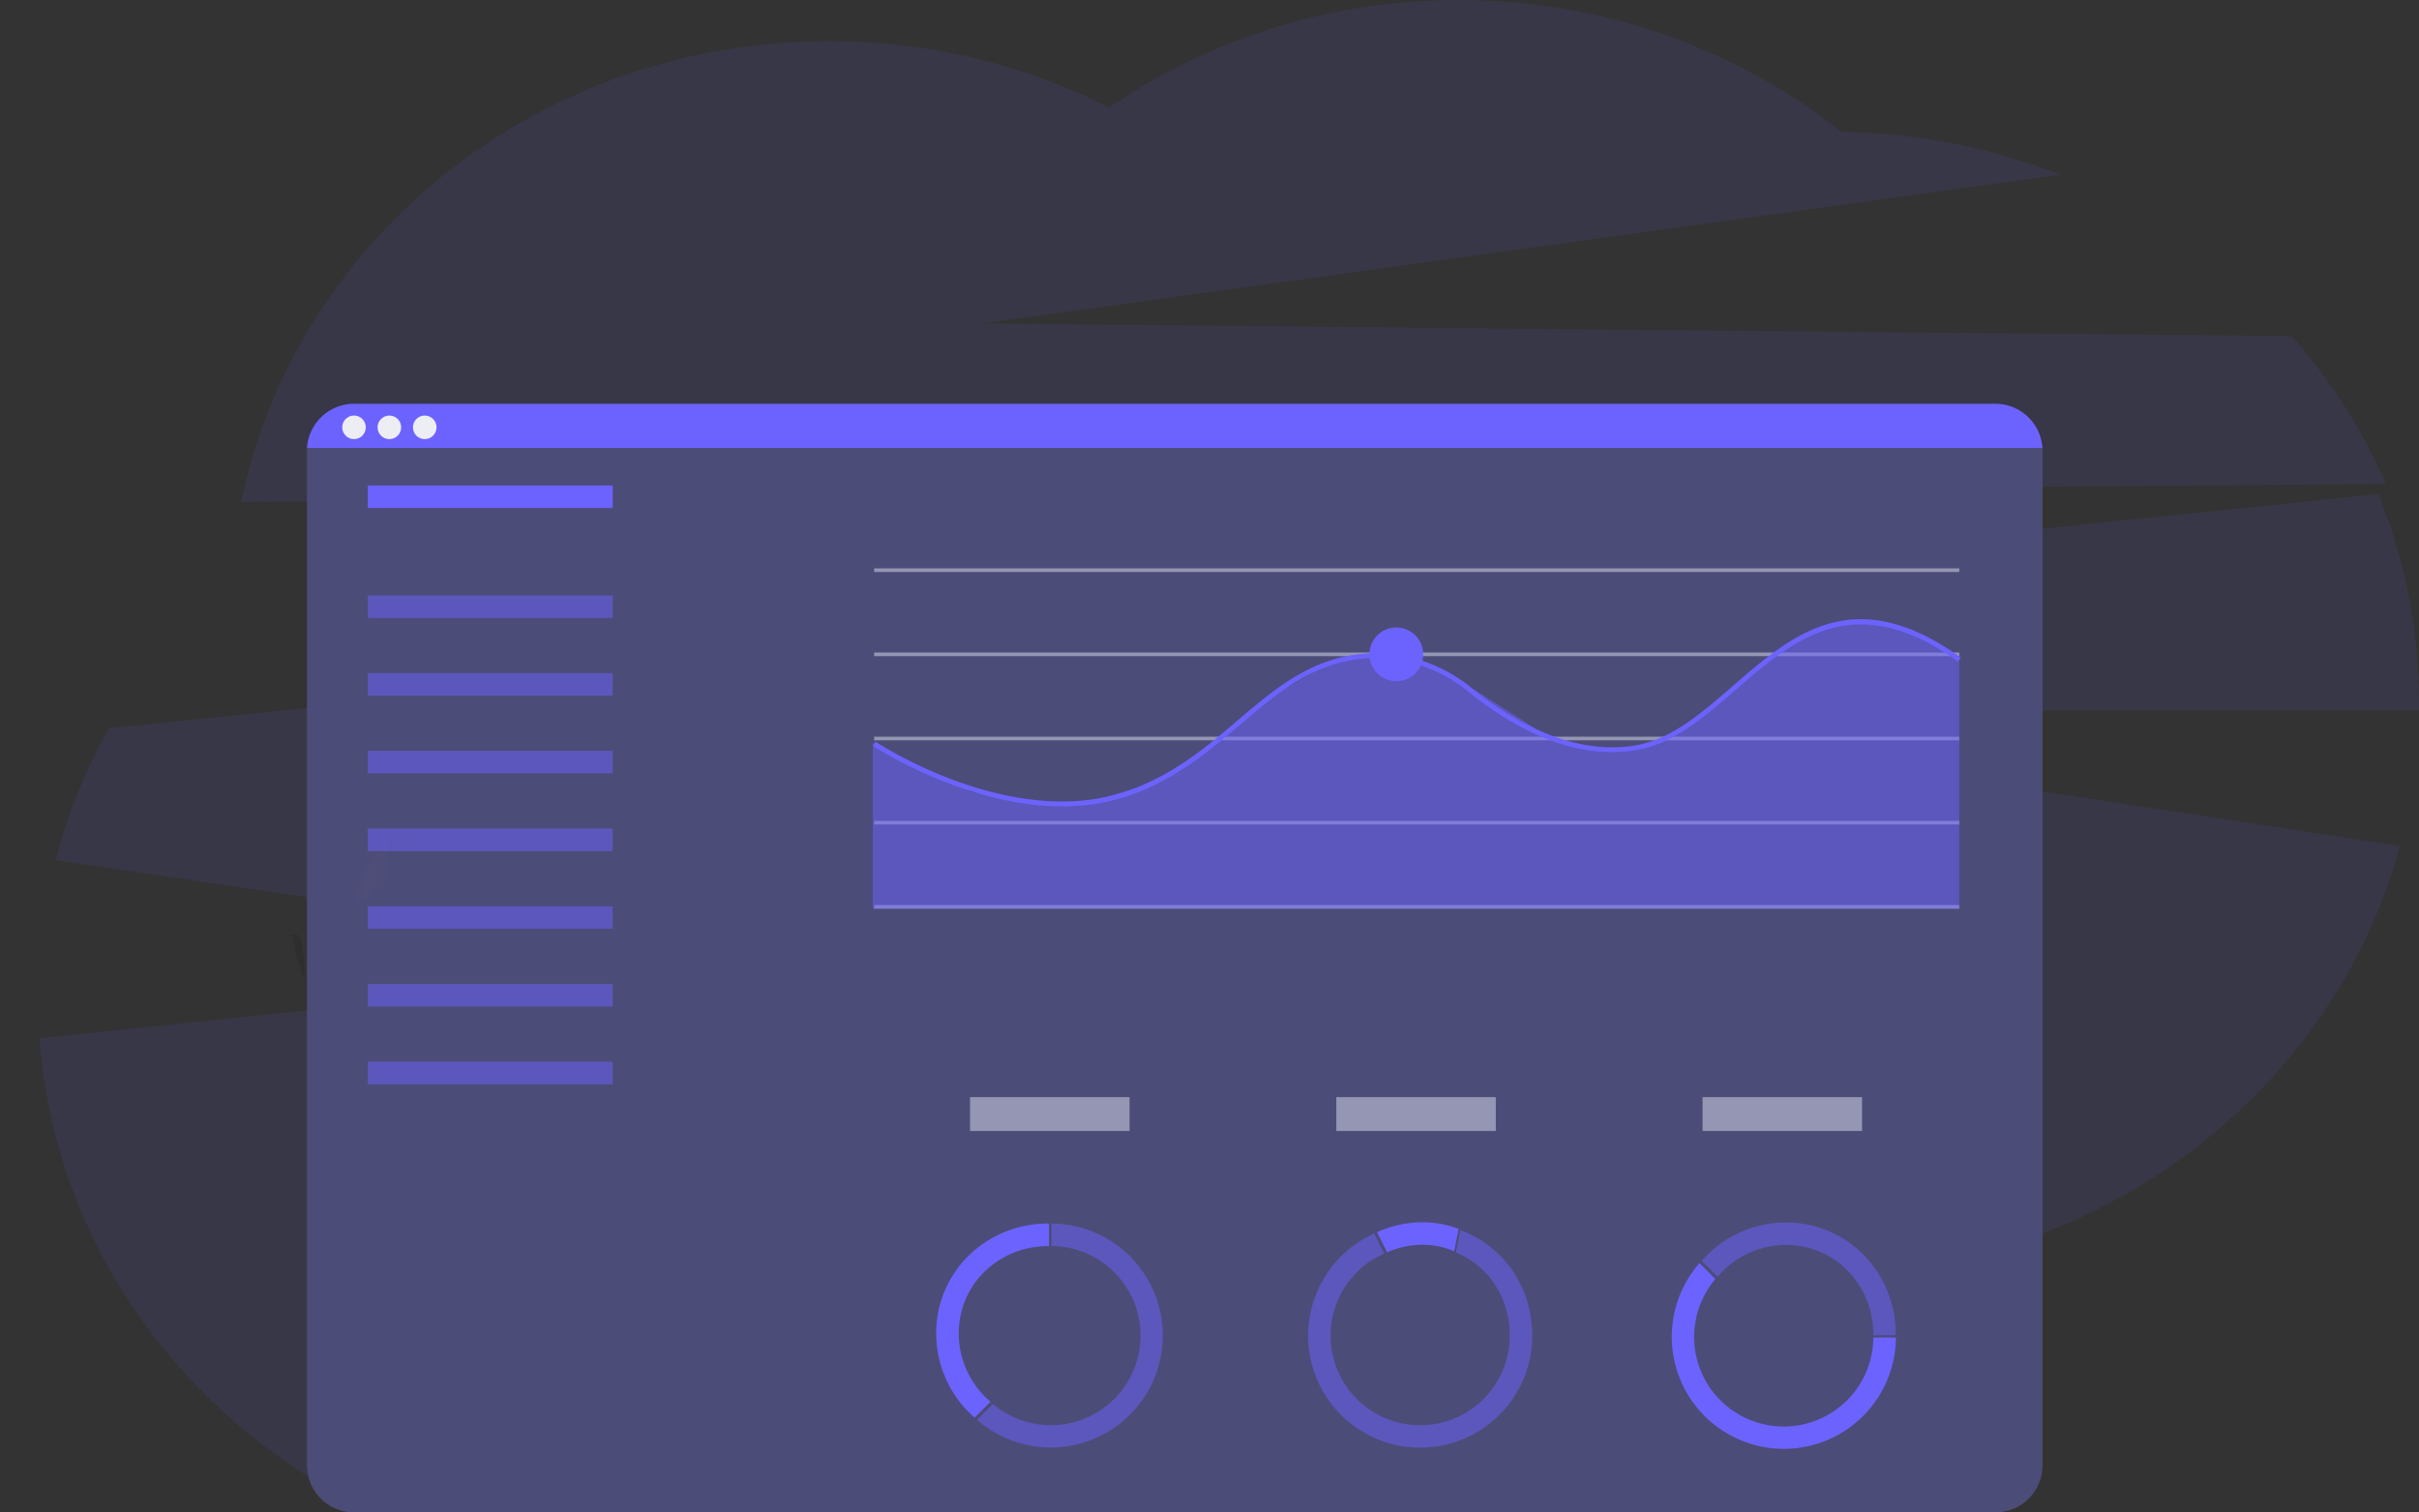 <svg id="b86c1a25-be3a-4728-a0a8-9021f461e354" xmlns="http://www.w3.org/2000/svg" xmlns:xlink="http://www.w3.org/1999/xlink" viewBox="0 0 1148.8 718.4"><rect x="0" y="0" width="1148.8" height="718.4" fill="#333333" stroke="none"/><defs><style>.cls-1,.cls-4,.cls-6{fill:#6c63ff;}.cls-1,.cls-10,.cls-12{opacity:0.1;}.cls-1,.cls-12,.cls-6,.cls-7{isolation:isolate;}.cls-2{fill:none;stroke:#444053;stroke-miterlimit:10;}.cls-3{fill:#4c4c78;}.cls-5{fill:#ededf4;}.cls-6,.cls-7,.cls-8{opacity:0.5;}.cls-7,.cls-9{fill:#dce0ed;}.cls-11{fill:url(#linear-gradient);}</style><linearGradient id="linear-gradient" x1="198.16" y1="224.21" x2="225.47" y2="224.21" gradientTransform="matrix(1, 0, 0, -1, -16.15, 627.2)" gradientUnits="userSpaceOnUse"><stop offset="0" stop-color="gray" stop-opacity="0.25"/><stop offset="0.54" stop-color="gray" stop-opacity="0.12"/><stop offset="1" stop-color="gray" stop-opacity="0.1"/></linearGradient></defs><title>kuro_analytics_ill</title><path class="cls-1" d="M730.33,337.51l67.84,10.35h0l2.26.34h0l1.54.25,2.83.42,11.27,1.72L937,369l39.53,6,175.9,26.84c-23.35,86.08-89.73,155.6-175.9,186.35q-5.54,2-11.17,3.75c-26.75,53.88-71.49,98-126.8,125.34H577.65a285.47,285.47,0,0,1-53.4-34.17q-5-4-9.7-8.21c-1.23-1.09-2.45-2.19-3.64-3.29-1.59,1.44-3.19,2.86-4.82,4.26q-5.7,4.92-11.68,9.55a286.54,286.54,0,0,1-51.65,31.86H188A288.62,288.62,0,0,1,152.31,697C84,651.24,37.65,577.52,31.5,493.22l120.71-12.61,33.94-3.55,102.5-10.71,84.22-8.8L254.06,440.13l-72.91-10.67-28.94-4.25L39.11,408.64A263.54,263.54,0,0,1,64.36,346l87.85-9.08,72.5-7.48,72.75-7.5,124.19-12.76,1.7-.19L794,270.69l16.61-1.78,165.83-17.12L1142.1,234.7a260.54,260.54,0,0,1,19.38,98.77v4Z" transform="translate(-12.68)"/><path class="cls-1" d="M1145.85,229.89A270.26,270.26,0,0,0,1101,159.67l-621.86-6,512-70.7A294.85,294.85,0,0,0,887.29,62.71C838,23.54,774.63,0,705.53,0A292.61,292.61,0,0,0,539.46,51.1,294,294,0,0,0,406.35,19.56c-138.17,0-253.3,94.1-279.13,218.88Z" transform="translate(-12.68)"/><path class="cls-2" d="M970.09,494.2s0,28.25-7.69,30.25" transform="translate(-12.68)"/><path class="cls-2" d="M907.22,530.76s30.54,2.61,44.63-13.15" transform="translate(-12.68)"/><path class="cls-2" d="M962.21,460.78s-7.36,28.66-27.78,36.42" transform="translate(-12.68)"/><path class="cls-2" d="M888.85,500.58s21.63,7.51,40.22-11.63" transform="translate(-12.68)"/><path class="cls-2" d="M938.17,436.2s-2,24.34-15.27,35.72" transform="translate(-12.68)"/><path class="cls-2" d="M889.72,463.5s17.94.12,22.14-5.73" transform="translate(-12.68)"/><path class="cls-3" d="M982.7,213.2V696a22.4,22.4,0,0,1-22.39,22.41H180.85a22.39,22.39,0,0,1-22.29-20.35,20.15,20.15,0,0,1-.1-2.06V213.2a13.39,13.39,0,0,1,0-1.44H982.63C982.66,212.2,982.7,212.69,982.7,213.2Z" transform="translate(-12.68)"/><path class="cls-4" d="M960.31,191.79H180.85a22.4,22.4,0,0,0-19.4,11.2,22.11,22.11,0,0,0-2.94,9.76H982.63A22.38,22.38,0,0,0,960.31,191.79Z" transform="translate(-12.68)"/><circle class="cls-5" cx="168.12" cy="202.99" r="5.6"/><circle class="cls-5" cx="184.91" cy="202.99" r="5.6"/><circle class="cls-5" cx="201.71" cy="202.99" r="5.6"/><rect class="cls-4" x="174.67" y="230.6" width="116.3" height="10.71"/><rect class="cls-6" x="174.67" y="282.83" width="116.3" height="10.71"/><rect class="cls-6" x="174.67" y="319.74" width="116.3" height="10.71"/><rect class="cls-6" x="174.67" y="356.66" width="116.3" height="10.71"/><rect class="cls-6" x="174.67" y="393.58" width="116.3" height="10.71"/><rect class="cls-6" x="174.67" y="430.5" width="116.3" height="10.71"/><rect class="cls-6" x="174.67" y="467.42" width="116.3" height="10.71"/><rect class="cls-6" x="174.67" y="504.34" width="116.3" height="10.71"/><rect class="cls-7" x="415.14" y="269.98" width="515.34" height="1.72"/><rect class="cls-7" x="415.14" y="309.96" width="515.34" height="1.72"/><rect class="cls-7" x="415.14" y="349.94" width="515.34" height="1.72"/><rect class="cls-7" x="415.14" y="389.92" width="515.34" height="1.72"/><rect class="cls-7" x="415.14" y="429.9" width="515.34" height="1.72"/><polygon class="cls-6" points="930.48 431.6 414.5 431.6 414.5 352.98 461.83 376.3 510.8 382.94 553.77 369.99 605.61 329.78 631.69 314.72 650.75 311.05 668.99 312.03 698.99 326.84 739.76 352.81 771.75 356.93 797.13 348.18 850.9 304.13 878.36 294.35 907.09 298.79 930.48 312.3 930.48 431.6"/><path class="cls-4" d="M517.12,383c-46.47,0-89.4-28.42-89.94-28.78l1.28-1.91c.66.44,66.76,44.17,122.91,22.26,20.47-8,35.06-20.4,49.16-32.42,14.72-12.54,28.63-24.39,47.58-29.53,21.75-5.89,45.51-.56,63.56,14.28,15.43,12.68,46.17,33,78.63,27,16.56-3.11,30.51-15.2,45.28-28,28.27-24.58,57.59-49.95,108.27-13.55l-1.36,1.88c-49.18-35.35-77.77-10.58-105.41,13.38-15,13-29.19,25.29-46.35,28.51-33.4,6.27-64.78-14.5-80.52-27.44-17.48-14.36-40.47-19.53-61.49-13.83-18.46,5-32.18,16.69-46.7,29.06-14.25,12.14-29,24.69-49.81,32.81A95.8,95.8,0,0,1,517.12,383Z" transform="translate(-12.68)"/><circle class="cls-4" cx="663.11" cy="310.82" r="12.77"/><g class="cls-8"><rect class="cls-9" x="460.68" y="521.17" width="75.75" height="16.07"/><rect class="cls-9" x="634.62" y="521.17" width="75.75" height="16.07"/><rect class="cls-9" x="808.55" y="521.17" width="75.75" height="16.07"/></g><path class="cls-4" d="M468,633.39c0-23.46,19.09-41.48,42.55-41.48h.3V581.2h-.34c-29.35,0-53.22,22.81-53.22,52.16a53.14,53.14,0,0,0,18.23,40.06l7.56-7.57A42.45,42.45,0,0,1,468,633.39Z" transform="translate(-12.68)"/><path class="cls-6" d="M512,581.2v10.68a42.55,42.55,0,1,1-27.76,75l-7.56,7.56A53.2,53.2,0,1,0,512,581.2Z" transform="translate(-12.68)"/><path class="cls-6" d="M860.85,591.38c23.46,0,41.48,19.08,41.48,42.54v.34H913v-.34c0-29.34-22.81-53.22-52.16-53.22a53.08,53.08,0,0,0-40,18.23l7.56,7.57A42.44,42.44,0,0,1,860.85,591.38Z" transform="translate(-12.68)"/><path class="cls-4" d="M913,635.33H902.34a42.55,42.55,0,1,1-75-27.77L819.78,600a53.21,53.21,0,1,0,93.27,35.33Z" transform="translate(-12.68)"/><path class="cls-6" d="M706.2,584.37,704.08,595c15.62,6.31,25.6,21.62,25.6,39.47a42.55,42.55,0,1,1-59.6-39l-4.78-9.55a53.22,53.22,0,1,0,75.06,48.52C740.36,611.43,726.72,591.77,706.2,584.37Z" transform="translate(-12.68)"/><path class="cls-4" d="M688.47,591.29a37,37,0,0,1,14.81,3.08l2.12-10.62a47.1,47.1,0,0,0-16.93-3.14,52.84,52.84,0,0,0-21.83,4.7l4.77,9.56A42.14,42.14,0,0,1,688.47,591.29Z" transform="translate(-12.68)"/><g class="cls-10"><path class="cls-11" d="M189.57,424.54c-.41.74-3.35,2.5-6.93,4.44-.33-2.6-.57-4.58-.62-5.18-.22-2.24,4.55-12.22,4.55-12.22s9.11-12.23,8.9-14.06,3.52-7.13,3.52-7.13l8.25-13.4a6.07,6.07,0,0,0,.86,6.27c2.49,3.26.41,9.78.41,9.78l.5,8.22.05.81c-.3.29-1.62,1.56-4.56,4.21-2.72,2.45-2.23,3.19-1.93,3.39-.61,1.1.15,1.29.15,1.29a3.35,3.35,0,0,0,.71,0l-.65.6C197.67,416.26,190.31,423.2,189.57,424.54Z" transform="translate(-12.68)"/></g><path class="cls-12" d="M13.68,682.14l-1-.23Z" transform="translate(-12.68)"/><path class="cls-12" d="M14.34,682.27l-.49-.07.54.1Z" transform="translate(-12.68)"/><path class="cls-12" d="M0,676.56Z" transform="translate(-12.68)"/><path class="cls-12" d="M.05,676.57Z" transform="translate(-12.68)"/><path class="cls-12" d="M13.85,682.2h0Z" transform="translate(-12.68)"/><path class="cls-12" d="M152.08,444.59c-1,2.25,4.31,19.49,4.31,19.49a7.56,7.56,0,0,0,1.34-.17c-.49-7.13-1.53-19.44-3.75-19.87a10.67,10.67,0,0,0-4.09.39C151.22,444.54,152.08,444.59,152.08,444.59Z" transform="translate(-12.68)"/></svg>
